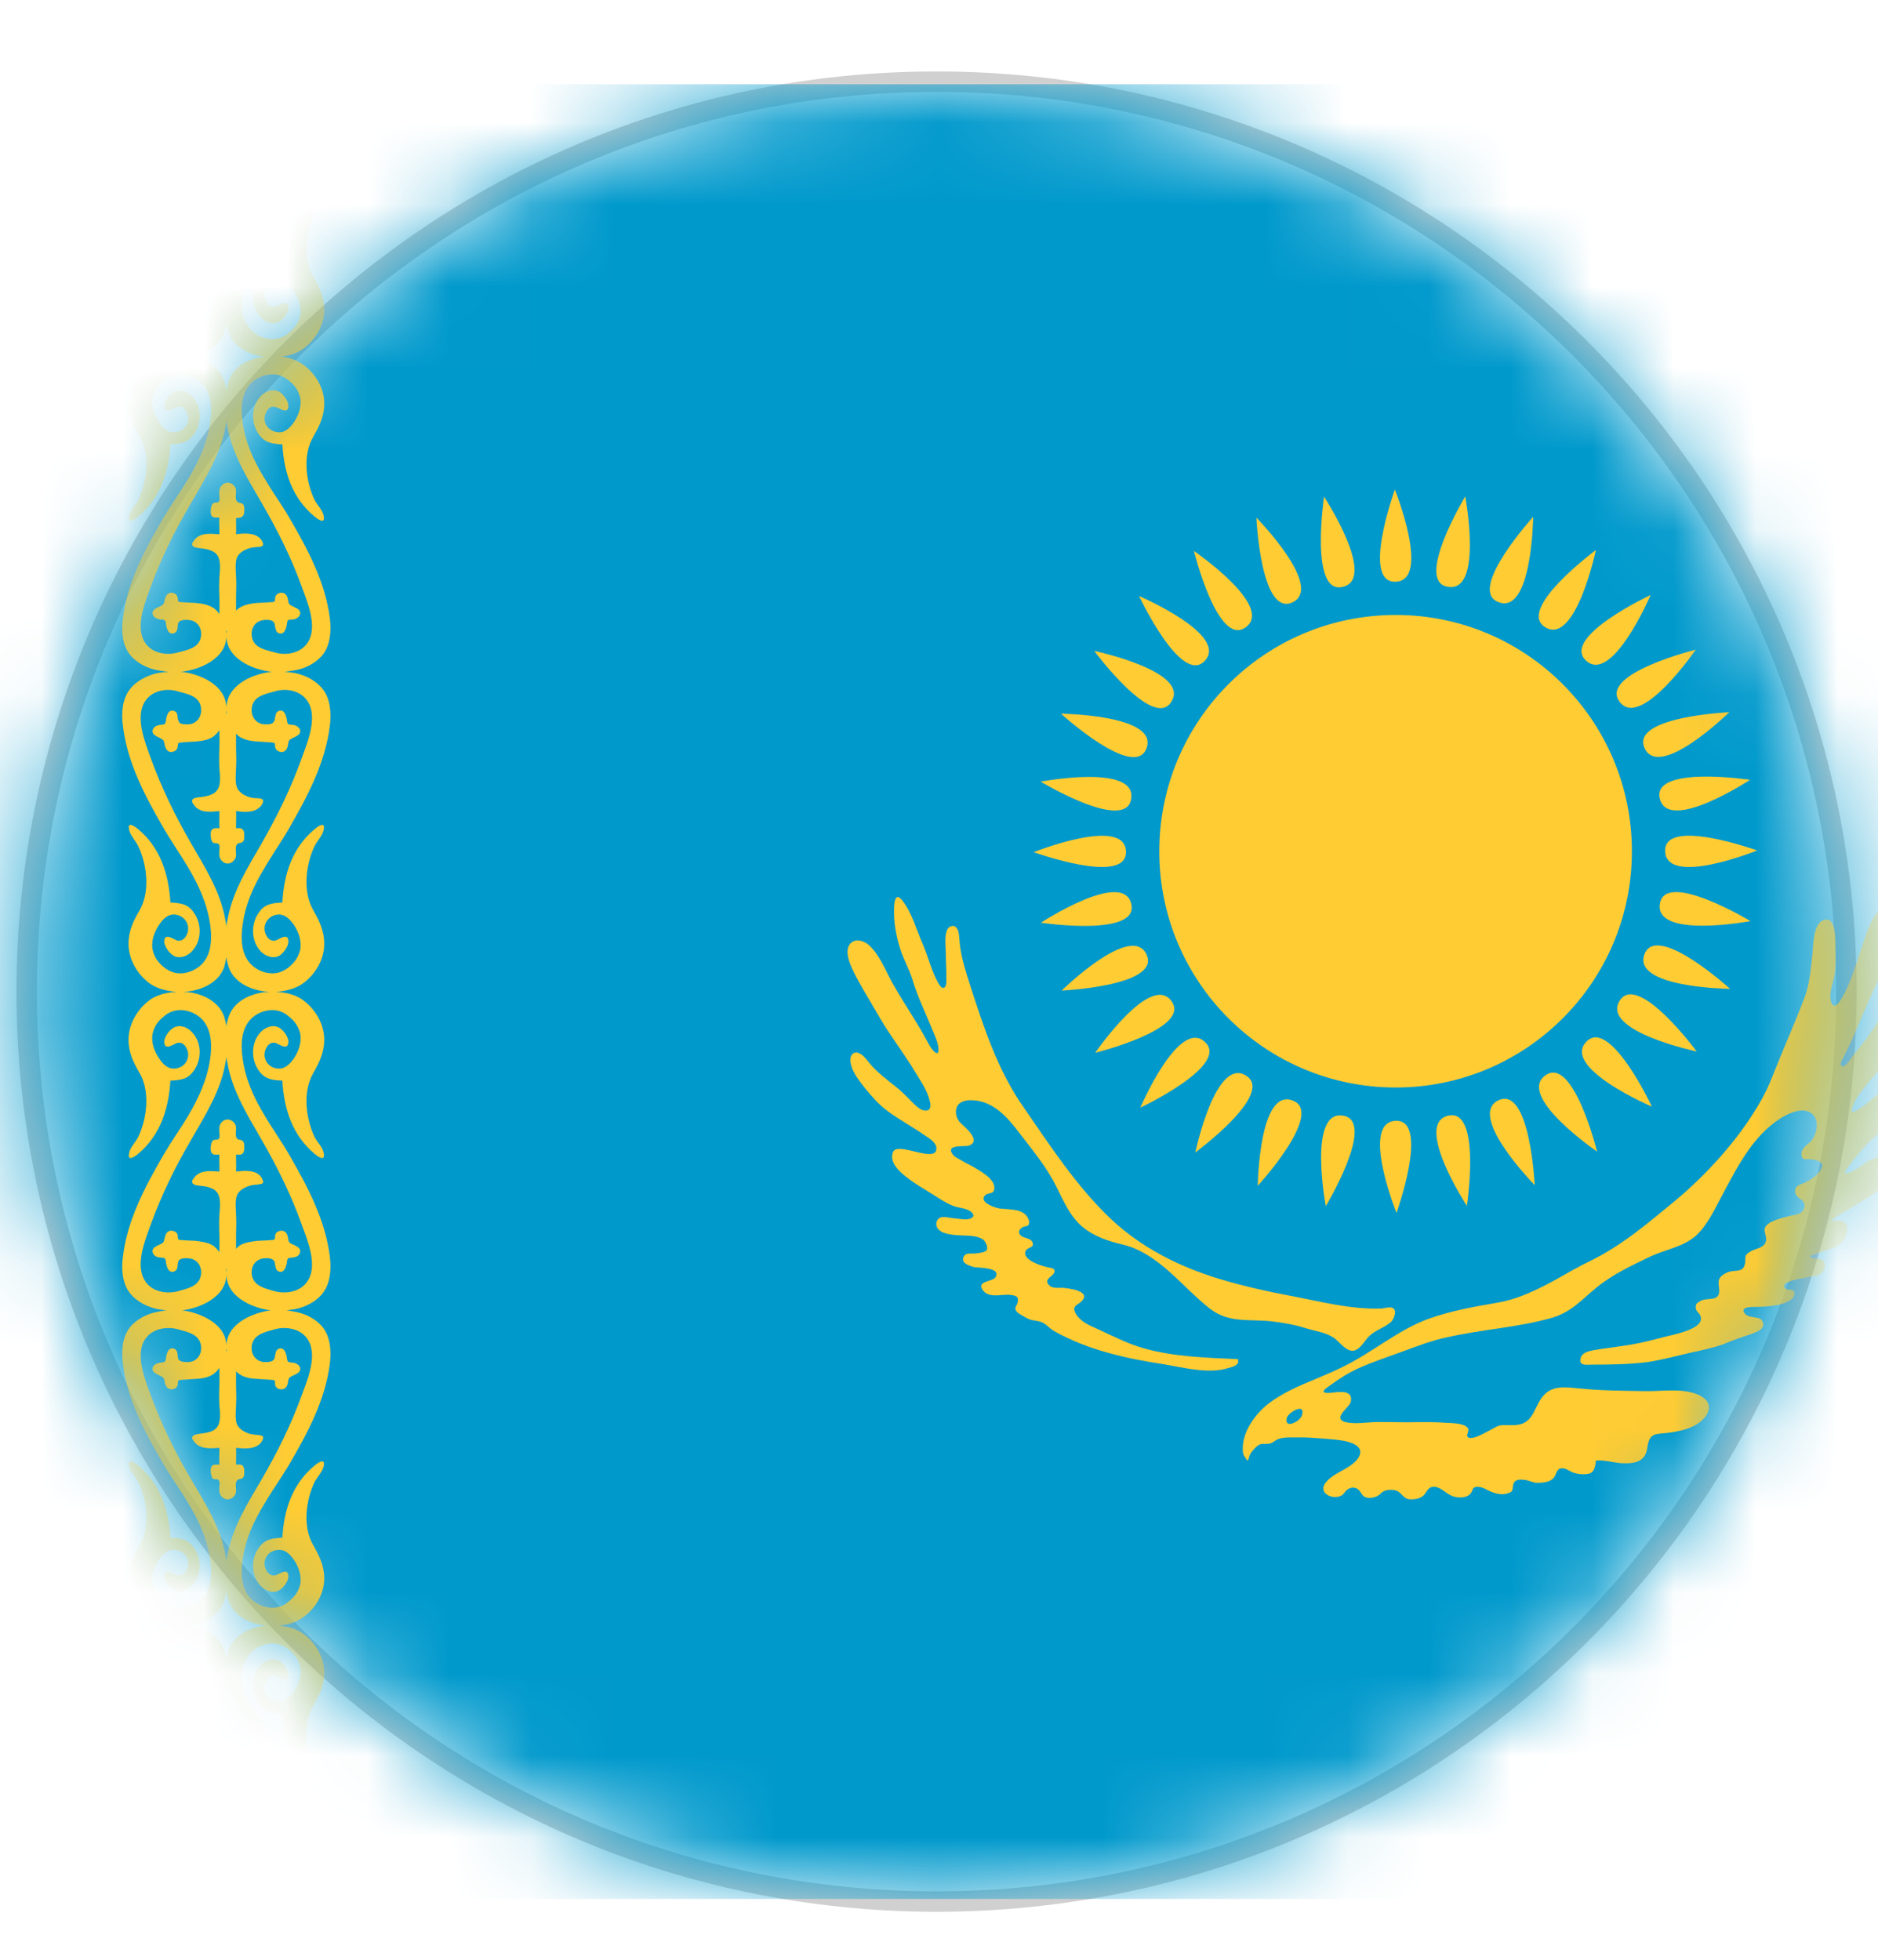 <svg xmlns="http://www.w3.org/2000/svg" xmlns:xlink="http://www.w3.org/1999/xlink" width="23" height="24" viewBox="0 0 23 24">
  <defs>
    <path id="kazakhstan-a" d="M11.469,-0 C5.316,-0 0.327,4.99 0.327,11.143 C0.327,17.297 5.316,22.287 11.469,22.287 C17.623,22.287 22.613,17.297 22.613,11.143 C22.613,4.99 17.623,-0 11.469,-0 Z"/>
  </defs>
  <g fill="none" fill-rule="evenodd" transform="translate(0 1)">
    <mask id="kazakhstan-b" fill="#fff">
      <use xlink:href="#kazakhstan-a"/>
    </mask>
    <use stroke="#474747" stroke-opacity=".252" stroke-width=".25" xlink:href="#kazakhstan-a"/>
    <polygon fill="#09C" points="-5.143 22.255 39.302 22.255 39.302 .032 -5.143 .032" mask="url(#kazakhstan-b)"/>
    <path fill="#FC3" d="M2.784 10.277C2.777 10.299 2.776 10.321 2.772 10.343 2.769 10.321 2.767 10.299 2.762 10.277 2.704 9.923 2.51 9.622 2.337 9.322 2.145 8.991 1.979 8.648 1.848 8.29 1.778 8.093 1.646 7.779 1.781 7.582 1.867 7.455 2.042 7.424 2.179 7.467 2.291 7.498 2.431 7.52 2.459 7.652 2.481 7.757 2.423 7.859 2.315 7.87 2.279 7.871 2.227 7.875 2.196 7.849 2.196 7.849 2.179 7.817 2.177 7.799 2.174 7.763 2.174 7.721 2.133 7.707 2.059 7.678 2.035 7.779 2.032 7.83 2.023 7.885 1.994 7.87 1.951 7.878 1.951 7.878 1.915 7.887 1.9 7.897 1.879 7.916 1.86 7.943 1.871 7.973 1.881 8 1.91 8.014 1.936 8.027 1.963 8.041 2.008 8.055 2.011 8.094 2.021 8.141 2.032 8.199 2.085 8.209 2.116 8.211 2.155 8.199 2.169 8.168 2.188 8.139 2.164 8.096 2.205 8.094 2.265 8.087 2.325 8.086 2.385 8.082 2.46 8.075 2.543 8.067 2.611 8.022 2.64 8 2.664 7.974 2.687 7.943 2.688 8.029 2.69 8.115 2.685 8.201 2.683 8.271 2.683 8.341 2.687 8.411 2.693 8.477 2.7 8.547 2.687 8.61 2.664 8.727 2.561 8.746 2.464 8.761 2.435 8.765 2.371 8.765 2.356 8.795 2.34 8.825 2.38 8.859 2.392 8.879 2.472 8.96 2.587 8.941 2.687 8.933L2.687 8.962C2.687 9.023 2.683 9.085 2.687 9.143 2.664 9.143 2.618 9.137 2.599 9.157 2.575 9.179 2.58 9.221 2.582 9.25 2.585 9.272 2.591 9.303 2.608 9.318 2.628 9.335 2.669 9.317 2.683 9.344 2.697 9.37 2.685 9.409 2.685 9.437 2.683 9.469 2.687 9.502 2.705 9.529 2.747 9.586 2.815 9.591 2.861 9.541 2.916 9.49 2.875 9.425 2.892 9.359 2.899 9.337 2.916 9.325 2.939 9.323 2.987 9.317 2.992 9.284 2.992 9.241 2.992 9.209 2.992 9.169 2.963 9.15 2.945 9.137 2.911 9.143 2.891 9.143L2.891 9.118C2.891 9.058 2.894 8.993 2.891 8.933 2.981 8.945 3.105 8.957 3.177 8.888 3.194 8.876 3.208 8.857 3.216 8.835 3.232 8.804 3.221 8.785 3.187 8.778 3.146 8.773 3.105 8.777 3.064 8.765 2.98 8.741 2.899 8.689 2.891 8.597 2.88 8.526 2.891 8.454 2.892 8.384 2.896 8.312 2.892 8.24 2.891 8.166 2.891 8.103 2.891 8.045 2.891 7.985 2.903 7.998 2.92 8.012 2.933 8.022 3.002 8.067 3.083 8.075 3.16 8.082 3.221 8.086 3.281 8.087 3.34 8.094 3.384 8.096 3.359 8.139 3.376 8.168 3.391 8.199 3.427 8.211 3.46 8.209 3.515 8.199 3.525 8.141 3.532 8.094 3.535 8.055 3.581 8.041 3.609 8.027 3.633 8.014 3.664 8 3.674 7.973 3.683 7.943 3.669 7.916 3.643 7.897 3.631 7.887 3.611 7.882 3.597 7.878 3.549 7.87 3.521 7.885 3.515 7.83 3.509 7.779 3.487 7.678 3.413 7.707 3.376 7.721 3.374 7.763 3.367 7.799 3.365 7.817 3.36 7.835 3.345 7.849 3.319 7.875 3.263 7.871 3.232 7.87 3.122 7.859 3.064 7.757 3.086 7.652 3.115 7.52 3.256 7.498 3.365 7.467 3.501 7.424 3.677 7.455 3.763 7.582 3.899 7.779 3.765 8.093 3.693 8.29 3.566 8.648 3.396 8.991 3.208 9.322 3.035 9.622 2.843 9.923 2.784 10.277M3.22 11.139C3.245 11.141 3.273 11.144 3.304 11.147 3.273 11.147 3.245 11.149 3.22 11.153 3.031 11.182 2.858 11.279 2.8 11.453 2.788 11.49 2.777 11.526 2.772 11.569 2.767 11.526 2.755 11.49 2.747 11.453 2.685 11.279 2.515 11.182 2.327 11.153 2.301 11.149 2.272 11.147 2.243 11.147 2.272 11.144 2.301 11.141 2.327 11.139 2.515 11.108 2.685 11.014 2.747 10.841 2.755 10.801 2.767 10.762 2.772 10.721 2.777 10.762 2.788 10.801 2.8 10.841 2.858 11.014 3.031 11.108 3.22 11.139M3.208 12.965C3.396 13.292 3.566 13.633 3.693 13.991 3.765 14.187 3.899 14.499 3.763 14.694 3.677 14.821 3.501 14.85 3.365 14.813 3.256 14.78 3.115 14.756 3.086 14.624 3.064 14.521 3.122 14.42 3.232 14.41 3.263 14.406 3.319 14.406 3.345 14.429 3.36 14.442 3.365 14.459 3.365 14.459 3.374 14.516 3.376 14.555 3.413 14.571 3.487 14.598 3.509 14.499 3.515 14.447 3.521 14.391 3.549 14.408 3.597 14.399 3.611 14.396 3.631 14.391 3.643 14.382 3.669 14.365 3.683 14.334 3.674 14.305 3.664 14.276 3.633 14.264 3.609 14.25 3.581 14.237 3.535 14.226 3.532 14.183 3.525 14.139 3.515 14.081 3.46 14.072 3.427 14.069 3.391 14.081 3.376 14.108 3.359 14.141 3.384 14.183 3.34 14.185 3.281 14.19 3.221 14.194 3.16 14.195 3.083 14.204 3.002 14.213 2.933 14.254 2.92 14.266 2.903 14.278 2.891 14.295 2.891 14.233 2.891 14.173 2.891 14.113 2.892 14.039 2.896 13.969 2.892 13.897 2.891 13.827 2.88 13.755 2.891 13.685 2.899 13.594 2.98 13.542 3.064 13.52 3.105 13.506 3.146 13.511 3.187 13.501 3.221 13.498 3.232 13.479 3.216 13.448 3.208 13.424 3.194 13.407 3.177 13.39 3.105 13.325 2.981 13.337 2.891 13.347 2.894 13.285 2.891 13.223 2.891 13.165L2.891 13.139C2.911 13.139 2.945 13.146 2.963 13.134 2.992 13.114 2.992 13.074 2.992 13.042 2.992 13.001 2.987 12.966 2.939 12.959 2.916 12.958 2.899 12.946 2.892 12.923 2.875 12.862 2.916 12.797 2.861 12.742 2.815 12.697 2.747 12.697 2.705 12.754 2.687 12.781 2.683 12.814 2.685 12.846 2.685 12.877 2.697 12.915 2.683 12.941 2.669 12.966 2.628 12.949 2.608 12.966 2.591 12.98 2.585 13.013 2.582 13.037 2.58 13.066 2.575 13.103 2.599 13.127 2.618 13.148 2.664 13.139 2.687 13.139 2.683 13.199 2.687 13.261 2.687 13.319L2.687 13.347C2.587 13.343 2.472 13.323 2.392 13.405 2.38 13.422 2.34 13.458 2.356 13.486 2.371 13.517 2.435 13.52 2.464 13.523 2.561 13.534 2.664 13.556 2.687 13.669 2.7 13.734 2.693 13.805 2.687 13.871 2.683 13.94 2.683 14.009 2.685 14.081 2.69 14.165 2.688 14.247 2.687 14.334 2.664 14.303 2.64 14.276 2.611 14.254 2.543 14.213 2.46 14.204 2.385 14.195 2.325 14.194 2.265 14.19 2.205 14.185 2.164 14.183 2.188 14.141 2.169 14.108 2.155 14.081 2.116 14.069 2.085 14.072 2.032 14.081 2.021 14.139 2.011 14.183 2.008 14.226 1.963 14.237 1.936 14.25 1.91 14.264 1.881 14.276 1.871 14.305 1.86 14.334 1.879 14.365 1.9 14.382 1.915 14.391 1.932 14.396 1.951 14.399 1.994 14.408 2.023 14.391 2.032 14.447 2.035 14.499 2.059 14.598 2.133 14.571 2.174 14.555 2.174 14.516 2.177 14.478 2.177 14.478 2.183 14.442 2.196 14.429 2.227 14.406 2.279 14.406 2.315 14.41 2.423 14.42 2.481 14.521 2.459 14.624 2.431 14.756 2.291 14.78 2.179 14.813 2.042 14.85 1.867 14.821 1.781 14.694 1.646 14.499 1.778 14.187 1.848 13.991 1.979 13.633 2.145 13.292 2.337 12.965 2.51 12.663 2.704 12.361 2.762 12.011 2.767 11.989 2.769 11.965 2.772 11.945 2.776 11.965 2.777 11.989 2.784 12.011 2.843 12.361 3.035 12.663 3.208 12.965M2.769 14.543L2.776 14.543C2.769 14.59 2.772 14.639 2.781 14.679 2.827 14.897 3.098 15.02 3.314 15.047 3.098 15.075 2.827 15.197 2.781 15.413 2.772 15.452 2.769 15.502 2.776 15.546L2.769 15.546C2.776 15.502 2.774 15.452 2.765 15.413 2.719 15.197 2.447 15.075 2.231 15.047 2.447 15.02 2.719 14.897 2.765 14.679 2.774 14.639 2.776 14.59 2.769 14.543M3.763 15.395C3.899 15.589 3.765 15.898 3.693 16.093 3.566 16.446 3.396 16.786 3.208 17.111 3.035 17.406 2.843 17.706 2.784 18.054 2.777 18.075 2.776 18.097 2.772 18.119 2.769 18.097 2.767 18.075 2.762 18.054 2.704 17.706 2.51 17.406 2.337 17.111 2.145 16.786 1.979 16.446 1.848 16.093 1.778 15.898 1.646 15.589 1.781 15.395 1.867 15.27 2.042 15.241 2.179 15.279 2.291 15.311 2.431 15.334 2.459 15.466 2.481 15.57 2.423 15.67 2.315 15.68 2.279 15.682 2.227 15.682 2.196 15.659 2.183 15.649 2.179 15.629 2.177 15.61 2.174 15.577 2.174 15.534 2.133 15.517 2.059 15.49 2.035 15.589 2.032 15.641 2.023 15.694 1.994 15.68 1.951 15.69 1.951 15.69 1.915 15.699 1.9 15.709 1.879 15.723 1.86 15.752 1.871 15.783 1.881 15.81 1.91 15.824 1.936 15.836 1.963 15.851 2.008 15.863 2.011 15.899 2.021 15.949 2.032 16.004 2.085 16.013 2.116 16.019 2.155 16.006 2.169 15.977 2.188 15.947 2.164 15.901 2.205 15.899 2.265 15.896 2.325 15.891 2.385 15.887 2.46 15.884 2.543 15.875 2.611 15.829 2.64 15.81 2.664 15.783 2.687 15.752 2.688 15.836 2.69 15.922 2.685 16.006 2.683 16.073 2.683 16.145 2.687 16.213 2.693 16.278 2.7 16.347 2.687 16.41 2.664 16.527 2.561 16.544 2.464 16.556 2.435 16.561 2.371 16.563 2.356 16.595 2.34 16.621 2.38 16.655 2.392 16.673 2.472 16.753 2.587 16.736 2.687 16.731L2.687 16.757C2.687 16.817 2.683 16.88 2.687 16.937 2.664 16.937 2.618 16.93 2.599 16.949 2.575 16.971 2.58 17.014 2.582 17.039 2.585 17.063 2.591 17.093 2.608 17.108 2.628 17.125 2.669 17.103 2.683 17.134 2.697 17.159 2.685 17.197 2.685 17.225 2.683 17.257 2.687 17.29 2.705 17.317 2.747 17.375 2.815 17.375 2.861 17.329 2.916 17.278 2.875 17.213 2.892 17.151 2.899 17.127 2.916 17.115 2.939 17.113 2.987 17.106 2.992 17.075 2.992 17.031 2.992 17.002 2.992 16.959 2.963 16.943 2.945 16.93 2.911 16.937 2.891 16.937L2.891 16.909C2.891 16.849 2.894 16.789 2.891 16.731 2.981 16.741 3.105 16.751 3.177 16.686 3.194 16.673 3.208 16.654 3.216 16.631 3.232 16.601 3.221 16.582 3.187 16.578 3.146 16.57 3.105 16.571 3.064 16.561 2.98 16.535 2.899 16.487 2.891 16.397 2.88 16.326 2.891 16.256 2.892 16.186 2.896 16.114 2.892 16.042 2.891 15.971 2.891 15.913 2.891 15.853 2.891 15.793 2.903 15.809 2.92 15.819 2.933 15.829 3.002 15.875 3.083 15.884 3.16 15.887 3.221 15.891 3.281 15.896 3.34 15.899 3.384 15.901 3.359 15.947 3.376 15.977 3.391 16.006 3.427 16.019 3.46 16.013 3.515 16.004 3.525 15.949 3.532 15.899 3.535 15.863 3.581 15.851 3.609 15.836 3.633 15.824 3.664 15.81 3.674 15.783 3.683 15.752 3.669 15.723 3.643 15.709 3.631 15.699 3.611 15.69 3.597 15.69 3.549 15.68 3.521 15.694 3.515 15.641 3.509 15.589 3.487 15.49 3.413 15.517 3.376 15.534 3.374 15.577 3.367 15.61 3.365 15.629 3.36 15.649 3.345 15.659 3.319 15.682 3.263 15.682 3.232 15.68 3.122 15.67 3.064 15.57 3.086 15.466 3.115 15.334 3.256 15.311 3.365 15.279 3.501 15.241 3.677 15.27 3.763 15.395M3.22 18.901C3.233 18.905 3.249 18.906 3.263 18.908 3.249 18.91 3.233 18.911 3.22 18.911 3.031 18.944 2.858 19.035 2.8 19.21 2.788 19.246 2.777 19.283 2.772 19.323 2.767 19.283 2.755 19.246 2.747 19.21 2.685 19.035 2.515 18.944 2.327 18.911 2.327 18.911 2.297 18.91 2.279 18.908 2.297 18.906 2.311 18.905 2.311 18.905 2.515 18.874 2.685 18.778 2.747 18.606 2.755 18.57 2.767 18.531 2.772 18.49 2.777 18.531 2.788 18.57 2.8 18.606 2.858 18.778 3.031 18.874 3.22 18.901M3.005 20.091C3.053 20.177 3.091 20.271 3.089 20.369 3.089 20.398 3.088 20.432 3.083 20.463 3.076 20.525 3.035 20.566 2.973 20.569 2.904 20.573 2.843 20.528 2.819 20.468 2.805 20.442 2.784 20.461 2.774 20.477 2.75 20.513 2.723 20.543 2.687 20.561 2.621 20.598 2.551 20.564 2.513 20.511 2.467 20.449 2.464 20.37 2.477 20.298 2.491 20.194 2.541 20.101 2.603 20.015 2.652 19.94 2.704 19.859 2.74 19.77 2.747 19.757 2.75 19.741 2.75 19.741 2.759 19.724 2.765 19.724 2.765 19.724L2.772 19.705 2.776 19.724 2.815 19.724C2.82 19.746 2.824 19.775 2.834 19.798 2.88 19.902 2.952 19.991 3.005 20.091M2.776 7.736L2.769 7.736C2.776 7.688 2.774 7.638 2.765 7.601 2.719 7.371 2.435 7.249 2.215 7.227 2.435 7.205 2.719 7.083 2.765 6.86 2.774 6.822 2.776 6.773 2.769 6.725L2.776 6.725C2.769 6.773 2.772 6.822 2.781 6.86 2.827 7.083 3.108 7.205 3.329 7.227 3.108 7.249 2.827 7.371 2.781 7.601 2.772 7.638 2.769 7.688 2.776 7.736M1.781 6.877C1.646 6.682 1.778 6.375 1.848 6.179 1.979 5.825 2.145 5.489 2.337 5.165 2.51 4.865 2.704 4.565 2.762 4.22 2.767 4.196 2.769 4.174 2.772 4.151 2.776 4.174 2.777 4.196 2.784 4.22 2.843 4.565 3.035 4.865 3.208 5.165 3.396 5.489 3.566 5.825 3.693 6.179 3.765 6.375 3.899 6.682 3.763 6.877 3.677 7.001 3.501 7.031 3.365 6.99 3.256 6.959 3.115 6.939 3.086 6.807 3.064 6.702 3.122 6.603 3.232 6.593 3.263 6.589 3.319 6.589 3.345 6.611 3.36 6.623 3.365 6.644 3.367 6.661 3.374 6.695 3.376 6.738 3.413 6.754 3.487 6.783 3.509 6.682 3.515 6.63 3.521 6.577 3.549 6.591 3.597 6.586 3.611 6.581 3.631 6.575 3.643 6.565 3.669 6.548 3.683 6.519 3.674 6.49 3.664 6.462 3.633 6.449 3.609 6.437 3.581 6.421 3.535 6.411 3.532 6.371 3.525 6.325 3.515 6.269 3.46 6.26 3.427 6.255 3.391 6.269 3.376 6.299 3.359 6.327 3.384 6.371 3.34 6.373 3.281 6.377 3.221 6.382 3.16 6.383 3.083 6.389 3.002 6.401 2.933 6.443 2.92 6.454 2.903 6.462 2.891 6.479 2.891 6.419 2.891 6.359 2.891 6.301 2.892 6.229 2.896 6.159 2.892 6.087 2.891 6.017 2.88 5.946 2.891 5.874 2.899 5.783 2.98 5.735 3.064 5.711 3.105 5.699 3.146 5.701 3.187 5.696 3.221 5.689 3.232 5.67 3.216 5.639 3.208 5.617 3.194 5.6 3.177 5.586 3.105 5.521 2.981 5.531 2.891 5.543 2.894 5.483 2.891 5.422 2.891 5.362L2.891 5.346C2.911 5.338 2.945 5.345 2.963 5.329 2.992 5.31 2.992 5.269 2.992 5.24 2.992 5.197 2.987 5.165 2.939 5.159 2.916 5.156 2.899 5.144 2.892 5.122 2.875 5.06 2.916 4.995 2.861 4.943 2.815 4.897 2.747 4.899 2.705 4.957 2.687 4.983 2.683 5.014 2.685 5.05 2.685 5.075 2.697 5.113 2.683 5.139 2.669 5.166 2.628 5.146 2.608 5.165 2.591 5.18 2.585 5.211 2.582 5.235 2.58 5.262 2.575 5.303 2.599 5.324 2.618 5.345 2.664 5.338 2.687 5.338 2.683 5.396 2.687 5.456 2.687 5.514L2.687 5.543C2.587 5.537 2.472 5.519 2.392 5.598 2.38 5.617 2.34 5.653 2.356 5.679 2.371 5.71 2.435 5.71 2.464 5.715 2.561 5.729 2.664 5.747 2.687 5.862 2.7 5.926 2.693 5.994 2.687 6.061 2.683 6.13 2.683 6.198 2.685 6.269 2.69 6.349 2.688 6.435 2.687 6.519 2.664 6.488 2.64 6.462 2.611 6.443 2.543 6.401 2.46 6.389 2.385 6.383 2.325 6.382 2.265 6.377 2.205 6.373 2.164 6.371 2.188 6.327 2.169 6.299 2.155 6.269 2.116 6.255 2.085 6.26 2.032 6.269 2.021 6.325 2.011 6.371 2.008 6.411 1.963 6.421 1.936 6.437 1.91 6.449 1.881 6.462 1.871 6.49 1.86 6.519 1.879 6.548 1.9 6.565L1.951 6.586C1.994 6.591 2.023 6.577 2.032 6.63 2.035 6.682 2.059 6.783 2.133 6.754 2.174 6.738 2.174 6.695 2.177 6.661 2.179 6.644 2.183 6.623 2.196 6.611 2.227 6.589 2.279 6.589 2.315 6.593 2.423 6.603 2.481 6.702 2.459 6.807 2.431 6.939 2.291 6.959 2.179 6.99 2.042 7.031 1.867 7.001 1.781 6.877M2.327 3.37L2.311 3.366 2.32 3.366C2.515 3.335 2.685 3.243 2.747 3.071 2.755 3.034 2.767 2.996 2.772 2.955 2.777 2.996 2.788 3.034 2.8 3.071 2.858 3.243 3.031 3.335 3.22 3.366L3.232 3.366 3.22 3.37C3.031 3.397 2.858 3.493 2.8 3.666 2.788 3.702 2.777 3.742 2.772 3.779 2.767 3.742 2.755 3.702 2.747 3.666 2.685 3.493 2.515 3.397 2.327 3.37M2.477 1.981C2.464 1.909 2.467 1.832 2.513 1.77 2.551 1.714 2.621 1.681 2.687 1.717 2.723 1.738 2.75 1.769 2.774 1.801 2.784 1.818 2.805 1.837 2.819 1.811 2.843 1.751 2.904 1.705 2.973 1.71 3.035 1.714 3.076 1.755 3.083 1.815 3.088 1.846 3.089 1.878 3.089 1.913 3.091 2.009 3.053 2.103 3.005 2.19 2.952 2.288 2.88 2.375 2.834 2.482 2.824 2.504 2.82 2.531 2.815 2.555L2.788 2.555C2.776 2.564 2.774 2.574 2.772 2.583 2.772 2.574 2.769 2.564 2.767 2.555L2.755 2.555C2.755 2.555 2.747 2.523 2.74 2.509 2.704 2.42 2.652 2.339 2.603 2.262 2.541 2.177 2.491 2.084 2.477 1.981M3.24 9.629C3.333 9.467 3.443 9.313 3.537 9.15 3.765 8.754 3.986 8.343 4.041 7.878 4.058 7.729 4.046 7.558 3.952 7.438 3.869 7.333 3.736 7.266 3.604 7.241 3.563 7.235 3.523 7.23 3.482 7.227 3.523 7.223 3.563 7.217 3.604 7.21 3.736 7.189 3.869 7.122 3.952 7.019 4.046 6.898 4.058 6.731 4.041 6.582 3.986 6.126 3.765 5.72 3.537 5.329 3.443 5.17 3.333 5.019 3.24 4.859 3.105 4.638 3.005 4.421 2.971 4.167 2.94 3.954 2.963 3.714 3.187 3.617 3.263 3.584 3.352 3.572 3.432 3.599 3.468 3.611 3.504 3.634 3.535 3.658 3.605 3.714 3.648 3.771 3.674 3.86 3.7 3.966 3.659 4.081 3.599 4.172 3.547 4.244 3.487 4.306 3.393 4.292 3.273 4.275 3.204 4.158 3.259 4.049 3.281 3.999 3.323 3.966 3.376 3.985 3.425 3.997 3.532 4.083 3.532 3.966 3.53 3.908 3.473 3.833 3.427 3.802 3.352 3.757 3.261 3.785 3.199 3.843 3.076 3.966 3.067 4.175 3.168 4.316 3.244 4.426 3.333 4.433 3.458 4.443 3.477 4.784 3.581 5.105 3.856 5.329 3.933 5.391 3.989 5.406 3.96 5.3 3.941 5.238 3.887 5.185 3.854 5.125 3.746 4.902 3.705 4.58 3.832 4.357 3.907 4.223 3.969 4.109 3.971 3.947 3.974 3.752 3.856 3.558 3.693 3.452 3.626 3.407 3.537 3.38 3.444 3.366 3.537 3.356 3.626 3.329 3.693 3.284 3.856 3.179 3.974 2.984 3.971 2.789 3.969 2.629 3.907 2.513 3.832 2.379 3.705 2.156 3.746 1.834 3.854 1.613 3.887 1.551 3.941 1.498 3.96 1.436 3.989 1.331 3.933 1.345 3.856 1.407 3.581 1.633 3.477 1.954 3.458 2.295 3.333 2.305 3.244 2.312 3.168 2.42 3.067 2.561 3.076 2.77 3.199 2.893 3.261 2.951 3.352 2.982 3.427 2.934 3.473 2.903 3.53 2.828 3.532 2.77 3.532 2.653 3.425 2.737 3.376 2.753 3.323 2.768 3.281 2.737 3.259 2.687 3.204 2.578 3.273 2.459 3.393 2.444 3.487 2.43 3.547 2.494 3.599 2.564 3.659 2.655 3.7 2.768 3.674 2.878 3.648 2.965 3.605 3.022 3.535 3.078 3.504 3.104 3.468 3.125 3.432 3.137 3.352 3.164 3.263 3.154 3.187 3.119 3.083 3.073 2.997 2.965 2.973 2.855 2.945 2.735 2.957 2.602 3.014 2.489 3.045 2.418 3.101 2.357 3.146 2.295 3.269 2.13 3.427 1.856 3.338 1.642 3.309 1.577 3.251 1.529 3.185 1.499 3.115 1.474 3.035 1.467 2.963 1.486 2.927 1.496 2.894 1.51 2.867 1.53 2.855 1.541 2.843 1.551 2.829 1.566 2.824 1.571 2.808 1.602 2.808 1.602 2.781 1.607 2.747 1.563 2.733 1.551 2.709 1.53 2.683 1.515 2.652 1.499 2.567 1.463 2.455 1.457 2.363 1.486 2.32 1.499 2.273 1.535 2.255 1.58 2.131 1.854 2.294 2.113 2.445 2.336 2.488 2.401 2.527 2.47 2.56 2.542 2.599 2.622 2.592 2.737 2.577 2.821 2.561 2.902 2.534 2.982 2.477 3.037 2.445 3.071 2.399 3.099 2.356 3.119 2.279 3.154 2.193 3.164 2.112 3.137 2.073 3.125 2.04 3.104 2.009 3.078 1.939 3.022 1.896 2.965 1.872 2.878 1.845 2.768 1.888 2.655 1.949 2.564 1.997 2.494 2.057 2.43 2.152 2.444 2.272 2.459 2.34 2.578 2.285 2.687 2.261 2.737 2.222 2.768 2.167 2.753 2.121 2.737 2.011 2.653 2.011 2.77 2.015 2.828 2.071 2.903 2.119 2.934 2.193 2.982 2.285 2.951 2.344 2.893 2.469 2.77 2.477 2.561 2.376 2.42 2.301 2.312 2.212 2.305 2.087 2.295 2.066 1.954 1.963 1.633 1.689 1.407 1.61 1.345 1.555 1.331 1.586 1.436 1.605 1.498 1.66 1.551 1.691 1.613 1.8 1.834 1.84 2.156 1.715 2.379 1.637 2.513 1.576 2.629 1.574 2.789 1.571 2.984 1.689 3.179 1.85 3.284 1.92 3.329 2.006 3.356 2.102 3.366 2.006 3.38 1.92 3.407 1.85 3.452 1.689 3.558 1.571 3.752 1.574 3.947 1.576 4.109 1.637 4.223 1.715 4.357 1.84 4.58 1.8 4.902 1.691 5.125 1.66 5.185 1.605 5.238 1.586 5.3 1.555 5.406 1.61 5.391 1.689 5.329 1.963 5.105 2.066 4.784 2.087 4.443 2.212 4.433 2.301 4.426 2.376 4.316 2.477 4.175 2.469 3.966 2.344 3.843 2.285 3.785 2.193 3.757 2.119 3.802 2.071 3.833 2.015 3.908 2.011 3.966 2.011 4.083 2.121 3.997 2.167 3.985 2.222 3.966 2.261 3.999 2.285 4.049 2.34 4.158 2.272 4.275 2.152 4.292 2.057 4.306 1.997 4.244 1.949 4.172 1.888 4.081 1.845 3.966 1.872 3.86 1.896 3.771 1.939 3.714 2.009 3.658 2.04 3.634 2.073 3.611 2.112 3.599 2.193 3.572 2.279 3.584 2.356 3.617 2.582 3.714 2.604 3.954 2.575 4.167 2.539 4.421 2.438 4.638 2.308 4.859 2.212 5.019 2.104 5.17 2.008 5.329 1.78 5.72 1.557 6.126 1.504 6.582 1.485 6.731 1.497 6.898 1.593 7.019 1.675 7.122 1.814 7.189 1.939 7.21 1.982 7.217 2.023 7.223 2.063 7.227 2.023 7.23 1.982 7.235 1.939 7.241 1.814 7.266 1.675 7.333 1.593 7.438 1.497 7.558 1.485 7.729 1.504 7.878 1.557 8.343 1.78 8.754 2.008 9.15 2.104 9.313 2.212 9.467 2.308 9.629 2.438 9.85 2.539 10.073 2.575 10.33 2.604 10.546 2.582 10.787 2.356 10.887 2.279 10.921 2.193 10.933 2.112 10.904 2.073 10.89 2.04 10.871 2.009 10.847 1.939 10.787 1.896 10.734 1.872 10.642 1.845 10.53 1.888 10.417 1.949 10.325 1.997 10.254 2.057 10.189 2.152 10.201 2.272 10.22 2.34 10.34 2.285 10.451 2.261 10.499 2.222 10.53 2.167 10.518 2.121 10.499 2.011 10.415 2.011 10.534 2.015 10.592 2.071 10.669 2.119 10.7 2.193 10.746 2.285 10.715 2.344 10.657 2.469 10.535 2.477 10.321 2.376 10.179 2.301 10.066 2.212 10.061 2.087 10.052 2.066 9.704 1.963 9.378 1.689 9.152 1.61 9.089 1.555 9.073 1.586 9.179 1.605 9.241 1.66 9.296 1.691 9.358 1.8 9.584 1.84 9.911 1.715 10.138 1.637 10.271 1.576 10.39 1.574 10.553 1.571 10.75 1.689 10.947 1.85 11.055 1.936 11.11 2.049 11.139 2.167 11.147 2.049 11.151 1.936 11.18 1.85 11.235 1.689 11.345 1.571 11.54 1.574 11.739 1.576 11.898 1.637 12.017 1.715 12.15 1.84 12.377 1.8 12.701 1.691 12.927 1.66 12.987 1.605 13.04 1.586 13.102 1.555 13.21 1.61 13.196 1.689 13.133 1.963 12.905 2.066 12.581 2.087 12.234 2.212 12.227 2.301 12.219 2.376 12.109 2.477 11.965 2.469 11.754 2.344 11.633 2.285 11.573 2.193 11.542 2.119 11.59 2.071 11.619 2.015 11.696 2.011 11.754 2.011 11.874 2.121 11.789 2.167 11.773 2.222 11.758 2.261 11.79 2.285 11.838 2.34 11.948 2.272 12.07 2.152 12.085 2.057 12.097 1.997 12.034 1.949 11.962 1.888 11.873 1.845 11.756 1.872 11.646 1.896 11.559 1.939 11.501 2.009 11.446 2.04 11.418 2.073 11.398 2.112 11.386 2.193 11.357 2.279 11.369 2.356 11.401 2.582 11.501 2.604 11.742 2.575 11.958 2.539 12.215 2.438 12.435 2.308 12.659 2.212 12.819 2.104 12.97 2.008 13.133 1.78 13.527 1.557 13.938 1.504 14.399 1.485 14.545 1.497 14.717 1.593 14.838 1.675 14.943 1.814 15.01 1.939 15.034 1.972 15.039 2.006 15.042 2.039 15.047 2.006 15.051 1.972 15.056 1.939 15.063 1.814 15.083 1.675 15.152 1.593 15.253 1.497 15.373 1.485 15.541 1.504 15.69 1.557 16.145 1.78 16.553 2.008 16.943 2.104 17.101 2.212 17.252 2.308 17.413 2.438 17.633 2.539 17.85 2.575 18.107 2.604 18.318 2.582 18.558 2.356 18.656 2.279 18.69 2.193 18.701 2.112 18.673 2.073 18.663 2.04 18.641 2.009 18.613 1.939 18.558 1.896 18.503 1.872 18.414 1.845 18.305 1.888 18.19 1.949 18.101 1.997 18.03 2.057 17.967 2.152 17.982 2.272 17.996 2.34 18.116 2.285 18.226 2.261 18.272 2.222 18.305 2.167 18.291 2.121 18.277 2.011 18.19 2.011 18.308 2.015 18.365 2.071 18.442 2.119 18.469 2.193 18.521 2.285 18.488 2.344 18.428 2.469 18.31 2.477 18.095 2.376 17.957 2.301 17.849 2.212 17.838 2.087 17.831 2.066 17.49 1.963 17.17 1.689 16.945 1.61 16.882 1.555 16.87 1.586 16.971 1.605 17.031 1.66 17.087 1.691 17.147 1.8 17.37 1.84 17.694 1.715 17.915 1.637 18.049 1.576 18.166 1.574 18.323 1.571 18.522 1.689 18.714 1.85 18.819 1.925 18.87 2.023 18.898 2.126 18.908 2.023 18.918 1.925 18.947 1.85 18.994 1.689 19.1 1.571 19.294 1.574 19.491 1.576 19.652 1.637 19.767 1.715 19.901 1.84 20.122 1.8 20.447 1.691 20.667 1.66 20.729 1.605 20.782 1.586 20.843 1.555 20.948 1.61 20.934 1.689 20.873 1.963 20.646 2.066 20.324 2.087 19.985 2.212 19.974 2.301 19.967 2.376 19.859 2.477 19.721 2.469 19.508 2.344 19.385 2.285 19.328 2.193 19.297 2.119 19.345 2.071 19.376 2.015 19.453 2.011 19.51 2.011 19.625 2.121 19.539 2.167 19.527 2.222 19.51 2.261 19.541 2.285 19.592 2.34 19.7 2.272 19.817 2.152 19.834 2.057 19.847 1.997 19.786 1.949 19.715 1.888 19.625 1.845 19.51 1.872 19.402 1.896 19.313 1.939 19.258 2.009 19.199 2.04 19.175 2.073 19.155 2.112 19.143 2.193 19.115 2.279 19.126 2.356 19.16 2.399 19.179 2.445 19.21 2.477 19.241 2.534 19.297 2.561 19.379 2.577 19.457 2.592 19.539 2.599 19.659 2.56 19.738 2.527 19.808 2.488 19.878 2.445 19.943 2.294 20.168 2.131 20.425 2.255 20.699 2.273 20.741 2.32 20.778 2.363 20.794 2.455 20.823 2.567 20.816 2.652 20.778 2.683 20.765 2.709 20.749 2.733 20.729 2.747 20.718 2.781 20.672 2.798 20.675L2.829 20.715C2.843 20.727 2.855 20.739 2.867 20.749 2.894 20.768 2.927 20.783 2.963 20.792 3.035 20.813 3.115 20.807 3.185 20.778 3.251 20.751 3.309 20.703 3.338 20.636 3.427 20.422 3.269 20.149 3.146 19.985 3.101 19.923 3.045 19.861 3.014 19.789 2.957 19.678 2.945 19.544 2.973 19.422 2.997 19.313 3.083 19.206 3.187 19.16 3.263 19.126 3.352 19.115 3.432 19.143 3.468 19.155 3.504 19.175 3.535 19.199 3.605 19.258 3.648 19.313 3.674 19.402 3.7 19.51 3.659 19.625 3.599 19.715 3.547 19.786 3.487 19.847 3.393 19.834 3.273 19.817 3.204 19.7 3.259 19.592 3.281 19.541 3.323 19.51 3.376 19.527 3.425 19.539 3.532 19.625 3.532 19.51 3.53 19.453 3.473 19.376 3.427 19.345 3.352 19.297 3.261 19.328 3.199 19.385 3.076 19.508 3.067 19.721 3.168 19.859 3.244 19.967 3.333 19.974 3.458 19.985 3.477 20.324 3.581 20.646 3.856 20.873 3.933 20.934 3.989 20.948 3.96 20.843 3.941 20.782 3.887 20.729 3.854 20.667 3.746 20.447 3.705 20.122 3.832 19.901 3.907 19.767 3.969 19.652 3.971 19.491 3.974 19.294 3.856 19.1 3.693 18.994 3.619 18.947 3.521 18.918 3.417 18.908 3.521 18.898 3.619 18.87 3.693 18.819 3.856 18.714 3.974 18.522 3.971 18.323 3.969 18.166 3.907 18.049 3.832 17.915 3.705 17.694 3.746 17.37 3.854 17.147 3.887 17.087 3.941 17.031 3.96 16.971 3.989 16.87 3.933 16.882 3.856 16.945 3.581 17.17 3.477 17.49 3.458 17.831 3.333 17.838 3.244 17.849 3.168 17.957 3.067 18.095 3.076 18.31 3.199 18.428 3.261 18.488 3.352 18.521 3.427 18.469 3.473 18.442 3.53 18.365 3.532 18.308 3.532 18.19 3.425 18.277 3.376 18.291 3.323 18.305 3.281 18.272 3.259 18.226 3.204 18.116 3.273 17.996 3.393 17.982 3.487 17.967 3.547 18.03 3.599 18.101 3.659 18.19 3.7 18.305 3.674 18.414 3.648 18.503 3.605 18.558 3.535 18.613 3.504 18.641 3.468 18.663 3.432 18.673 3.352 18.701 3.263 18.69 3.187 18.656 2.963 18.558 2.94 18.318 2.971 18.107 3.005 17.85 3.105 17.633 3.24 17.413 3.333 17.252 3.443 17.101 3.537 16.943 3.765 16.553 3.986 16.145 4.041 15.69 4.058 15.541 4.046 15.373 3.952 15.253 3.869 15.152 3.736 15.083 3.604 15.063 3.571 15.056 3.539 15.051 3.508 15.047 3.539 15.042 3.571 15.039 3.604 15.034 3.736 15.01 3.869 14.943 3.952 14.838 4.046 14.717 4.058 14.545 4.041 14.399 3.986 13.938 3.765 13.527 3.537 13.133 3.443 12.97 3.333 12.819 3.24 12.659 3.105 12.435 3.005 12.215 2.971 11.958 2.94 11.742 2.963 11.501 3.187 11.401 3.263 11.369 3.352 11.357 3.432 11.386 3.468 11.398 3.504 11.418 3.535 11.446 3.605 11.501 3.648 11.559 3.674 11.646 3.7 11.756 3.659 11.873 3.599 11.962 3.547 12.034 3.487 12.097 3.393 12.085 3.273 12.07 3.204 11.948 3.259 11.838 3.281 11.79 3.323 11.758 3.376 11.773 3.425 11.789 3.532 11.874 3.532 11.754 3.53 11.696 3.473 11.619 3.427 11.59 3.352 11.542 3.261 11.573 3.199 11.633 3.076 11.754 3.067 11.965 3.168 12.109 3.244 12.219 3.333 12.227 3.458 12.234 3.477 12.581 3.581 12.905 3.856 13.133 3.933 13.196 3.989 13.21 3.96 13.102 3.941 13.04 3.887 12.987 3.854 12.927 3.746 12.701 3.705 12.377 3.832 12.15 3.907 12.017 3.969 11.898 3.971 11.739 3.974 11.54 3.856 11.345 3.693 11.235 3.609 11.18 3.497 11.151 3.376 11.147 3.497 11.139 3.609 11.11 3.693 11.055 3.856 10.947 3.974 10.75 3.971 10.553 3.969 10.39 3.907 10.271 3.832 10.138 3.705 9.911 3.746 9.584 3.854 9.358 3.887 9.296 3.941 9.241 3.96 9.179 3.989 9.073 3.933 9.089 3.856 9.152 3.581 9.378 3.477 9.704 3.458 10.052 3.333 10.061 3.244 10.066 3.168 10.179 3.067 10.321 3.076 10.535 3.199 10.657 3.261 10.715 3.352 10.746 3.427 10.7 3.473 10.669 3.53 10.592 3.532 10.534 3.532 10.415 3.425 10.499 3.376 10.518 3.323 10.53 3.281 10.499 3.259 10.451 3.204 10.34 3.273 10.22 3.393 10.201 3.487 10.189 3.547 10.254 3.599 10.325 3.659 10.417 3.7 10.53 3.674 10.642 3.648 10.734 3.605 10.787 3.535 10.847 3.504 10.871 3.468 10.89 3.432 10.904 3.352 10.933 3.263 10.921 3.187 10.887 2.963 10.787 2.94 10.546 2.971 10.33 3.005 10.073 3.105 9.85 3.24 9.629M17.083 6.124C17.536 6.124 17.083 4.996 17.083 4.996 17.083 4.996 16.673 6.124 17.083 6.124M16.435 6.189C16.882 6.104 16.216 5.082 16.216 5.082 16.216 5.082 16.039 6.27 16.435 6.189M15.819 6.381C16.237 6.206 15.387 5.339 15.387 5.339 15.387 5.339 15.44 6.535 15.819 6.381M15.248 6.688C15.627 6.436 14.622 5.747 14.622 5.747 14.622 5.747 14.91 6.914 15.248 6.688M14.749 7.099C15.07 6.779 13.95 6.299 13.95 6.299 13.95 6.299 14.461 7.387 14.749 7.099M14.342 7.6C14.594 7.223 13.401 6.971 13.401 6.971 13.401 6.971 14.116 7.938 14.342 7.6M14.038 8.172C14.213 7.754 12.994 7.74 12.994 7.74 12.994 7.74 13.883 8.549 14.038 8.172M13.852 8.792C13.941 8.346 12.745 8.572 12.745 8.572 12.745 8.572 13.773 9.191 13.852 8.792M13.79 9.436C13.79 8.984 12.66 9.436 12.66 9.436 12.66 9.436 13.79 9.844 13.79 9.436M13.857 10.079C13.768 9.633 12.748 10.3 12.748 10.3 12.748 10.3 13.934 10.477 13.857 10.079M14.046 10.699C13.871 10.279 13.002 11.131 13.002 11.131 13.002 11.131 14.202 11.076 14.046 10.699M14.353 11.268C14.101 10.891 13.413 11.893 13.413 11.893 13.413 11.893 14.579 11.605 14.353 11.268M14.764 11.767C14.444 11.446 13.965 12.565 13.965 12.565 13.965 12.565 15.052 12.055 14.764 11.767M15.267 12.177C14.889 11.923 14.639 13.114 14.639 13.114 14.639 13.114 15.606 12.401 15.267 12.177M15.839 12.48C15.419 12.305 15.404 13.522 15.404 13.522 15.404 13.522 16.216 12.636 15.839 12.48M16.457 12.664C16.011 12.575 16.237 13.771 16.237 13.771 16.237 13.771 16.855 12.744 16.457 12.664M17.103 12.726C16.649 12.726 17.103 13.854 17.103 13.854 17.103 13.854 17.508 12.726 17.103 12.726M17.744 12.661C17.3 12.75 17.965 13.768 17.965 13.768 17.965 13.768 18.144 12.582 17.744 12.661M18.362 12.47C17.945 12.646 18.796 13.514 18.796 13.514 18.796 13.514 18.739 12.315 18.362 12.47M18.933 12.165C18.556 12.417 19.56 13.103 19.56 13.103 19.56 13.103 19.271 11.937 18.933 12.165M19.432 11.753C19.111 12.074 20.231 12.552 20.231 12.552 20.231 12.552 19.72 11.463 19.432 11.753M19.84 11.249C19.59 11.626 20.78 11.877 20.78 11.877 20.78 11.877 20.068 10.911 19.84 11.249M20.143 10.678C19.97 11.098 21.189 11.11 21.189 11.11 21.189 11.11 20.301 10.302 20.143 10.678M20.331 10.057C20.242 10.505 21.438 10.28 21.438 10.28 21.438 10.28 20.41 9.661 20.331 10.057M20.393 9.415C20.393 9.871 21.521 9.415 21.521 9.415 21.521 9.415 20.393 9.009 20.393 9.415M20.326 8.771C20.417 9.219 21.433 8.55 21.433 8.55 21.433 8.55 20.247 8.372 20.326 8.771M20.138 8.154C20.311 8.572 21.179 7.722 21.179 7.722 21.179 7.722 19.981 7.775 20.138 8.154M19.828 7.583C20.08 7.96 20.768 6.956 20.768 6.956 20.768 6.956 19.602 7.245 19.828 7.583M19.417 7.083C19.737 7.404 20.216 6.286 20.216 6.286 20.216 6.286 19.129 6.795 19.417 7.083M18.916 6.676C19.293 6.928 19.545 5.736 19.545 5.736 19.545 5.736 18.58 6.449 18.916 6.676M18.345 6.371C18.764 6.546 18.777 5.329 18.777 5.329 18.777 5.329 17.97 6.217 18.345 6.371M17.724 6.185C18.17 6.276 17.945 5.079 17.945 5.079 17.945 5.079 17.326 6.108 17.724 6.185M19.986 9.426C19.986 11.024 18.69 12.318 17.094 12.318 15.493 12.318 14.198 11.024 14.198 9.426 14.198 7.825 15.493 6.531 17.094 6.531 18.69 6.531 19.986 7.825 19.986 9.426" mask="url(#kazakhstan-b)"/>
    <path fill="#FC3" d="M15.951,16.308 C15.944,16.37 15.883,16.413 15.826,16.432 C15.771,16.452 15.74,16.418 15.761,16.361 C15.778,16.301 15.97,16.183 15.951,16.308 M23.475,11.486 C23.597,11.277 23.71,11.032 23.726,10.783 C23.731,10.685 23.717,10.531 23.587,10.603 C23.441,10.684 23.345,10.932 23.268,11.066 C23.144,11.277 23.021,11.488 22.882,11.687 C22.824,11.769 22.76,11.843 22.7,11.92 C22.678,11.944 22.599,12.083 22.555,12.055 C22.519,12.028 22.58,11.951 22.592,11.921 C22.627,11.843 22.668,11.767 22.702,11.687 C22.803,11.45 22.903,11.21 23.016,10.979 C23.064,10.876 23.367,10.154 23.114,10.121 C22.944,10.097 22.844,10.48 22.805,10.591 C22.754,10.739 22.709,10.891 22.647,11.039 C22.632,11.076 22.495,11.409 22.435,11.291 C22.39,11.201 22.438,11.073 22.46,10.982 C22.488,10.86 22.481,10.74 22.481,10.617 C22.479,10.541 22.496,10.2 22.327,10.271 C22.212,10.317 22.207,10.557 22.2,10.658 C22.178,10.85 22.167,11.044 22.097,11.225 C21.979,11.534 21.843,11.841 21.72,12.149 C21.67,12.285 21.607,12.415 21.531,12.54 C21.276,12.969 20.904,13.38 20.52,13.701 C20.186,13.975 19.87,14.249 19.478,14.441 C19.34,14.507 19.207,14.584 19.075,14.659 C18.843,14.786 18.608,14.906 18.344,14.952 C18.056,15.002 17.77,15.052 17.494,15.151 C17.12,15.288 16.815,15.557 16.46,15.732 C16.349,15.789 16.229,15.837 16.114,15.887 C15.91,15.971 15.704,16.058 15.528,16.195 C15.365,16.324 15.207,16.547 15.221,16.766 C15.221,16.792 15.228,16.817 15.242,16.838 C15.248,16.847 15.255,16.857 15.264,16.869 L15.274,16.886 C15.293,16.879 15.293,16.857 15.293,16.857 C15.305,16.817 15.322,16.785 15.343,16.763 C15.367,16.735 15.403,16.696 15.439,16.685 L15.449,16.684 C15.492,16.677 15.531,16.689 15.567,16.673 C15.598,16.66 15.622,16.637 15.651,16.625 C15.723,16.595 15.823,16.605 15.896,16.603 C15.989,16.601 16.083,16.608 16.178,16.615 C16.284,16.624 16.395,16.629 16.496,16.653 C16.558,16.67 16.651,16.701 16.659,16.775 C16.664,16.86 16.562,16.936 16.496,16.975 C16.409,17.03 16.306,17.069 16.238,17.153 C16.116,17.308 16.388,17.395 16.464,17.282 C16.5,17.227 16.567,17.195 16.63,17.237 C16.678,17.277 16.678,17.332 16.747,17.342 C16.808,17.349 16.872,17.332 16.915,17.285 C16.952,17.243 17.047,17.236 17.102,17.256 C17.168,17.28 17.184,17.356 17.268,17.361 C17.331,17.364 17.414,17.351 17.451,17.294 C17.487,17.243 17.504,17.203 17.571,17.208 C17.657,17.217 17.715,17.299 17.798,17.325 C17.868,17.347 17.966,17.349 18.015,17.284 C18.034,17.26 18.031,17.225 18.062,17.213 C18.103,17.2 18.161,17.217 18.194,17.236 C18.283,17.284 18.392,17.325 18.494,17.277 C18.538,17.256 18.521,17.212 18.536,17.172 C18.554,17.116 18.614,17.116 18.665,17.123 C18.722,17.126 18.763,17.155 18.819,17.159 C18.891,17.16 18.977,17.155 19.028,17.099 C19.063,17.059 19.058,16.992 19.118,16.982 C19.169,16.973 19.215,17.013 19.258,17.03 C19.311,17.054 19.414,17.063 19.471,17.044 C19.531,17.021 19.539,16.943 19.546,16.886 C19.666,16.876 19.774,16.92 19.896,16.92 C20.045,16.922 20.153,16.888 20.175,16.73 C20.201,16.536 20.276,16.567 20.448,16.545 C20.546,16.531 20.64,16.511 20.727,16.471 C20.895,16.396 21.036,16.202 20.82,16.091 C20.621,15.989 20.345,16.043 20.131,16.036 C19.867,16.031 19.604,16.031 19.344,16.003 C19.184,15.989 19.016,15.96 18.902,16.092 C18.795,16.211 18.787,16.408 18.608,16.445 C18.528,16.463 18.446,16.444 18.365,16.457 C18.303,16.469 18.02,16.673 17.971,16.591 C17.957,16.569 18.002,16.517 17.974,16.485 C17.921,16.423 17.765,16.428 17.693,16.423 C17.585,16.415 17.474,16.415 17.366,16.416 C17.199,16.421 17.031,16.413 16.865,16.415 C16.74,16.415 16.599,16.445 16.478,16.415 C16.37,16.389 16.423,16.315 16.476,16.259 C16.502,16.228 16.539,16.195 16.546,16.154 C16.563,15.989 16.337,16.065 16.248,16.058 C16.154,16.048 16.262,15.988 16.298,15.96 C16.407,15.881 16.52,15.809 16.64,15.755 C16.817,15.676 16.999,15.617 17.177,15.551 C17.357,15.485 17.537,15.415 17.727,15.376 C18.142,15.281 18.572,15.259 18.986,15.144 C19.238,15.076 19.359,14.927 19.553,14.767 C19.755,14.603 19.98,14.5 20.211,14.388 C20.398,14.301 20.619,14.27 20.774,14.129 C20.912,14.001 21,13.809 21.087,13.646 C21.276,13.295 21.458,12.921 21.802,12.698 C21.898,12.638 22.064,12.557 22.174,12.626 C22.304,12.705 22.25,12.921 22.155,12.998 C22.107,13.037 22.059,13.077 22.064,13.139 C22.068,13.223 22.124,13.187 22.191,13.199 C22.232,13.202 22.327,13.226 22.318,13.279 C22.304,13.372 22.148,13.471 22.07,13.497 C22.023,13.514 21.98,13.535 21.986,13.596 C21.992,13.691 22.135,13.684 22.094,13.8 C22.064,13.883 21.965,13.876 21.9,13.896 C21.83,13.913 21.701,13.946 21.644,13.997 C21.567,14.068 21.655,14.129 21.624,14.213 C21.6,14.282 21.506,14.289 21.444,14.323 C21.336,14.381 21.396,14.409 21.365,14.495 C21.343,14.572 21.271,14.558 21.206,14.568 C21.154,14.577 21.074,14.615 21.055,14.666 C21.027,14.733 21.089,14.829 21.026,14.884 C20.983,14.921 20.871,14.897 20.818,14.937 C20.774,14.964 20.768,14.968 20.768,15.019 C20.772,15.062 20.81,15.076 20.823,15.11 C20.902,15.28 20.458,15.35 20.366,15.377 C20.194,15.424 20.016,15.465 19.838,15.487 C19.747,15.503 19.656,15.511 19.565,15.527 C19.496,15.54 19.382,15.549 19.359,15.629 C19.33,15.731 19.428,15.712 19.496,15.712 C19.723,15.712 19.952,15.708 20.177,15.681 C20.354,15.653 20.528,15.607 20.703,15.566 C20.84,15.537 20.971,15.509 21.103,15.463 C21.212,15.417 21.326,15.377 21.439,15.34 C21.504,15.314 21.624,15.283 21.588,15.189 C21.559,15.107 21.43,15.155 21.372,15.089 C21.305,15.011 21.43,15.004 21.49,15.005 C21.583,15.005 21.66,14.999 21.747,14.985 C21.811,14.976 21.977,14.933 21.977,14.844 C21.979,14.762 21.86,14.824 21.852,14.752 C21.842,14.666 22.212,14.642 22.277,14.613 C22.339,14.582 22.38,14.493 22.325,14.436 C22.284,14.399 22.191,14.433 22.166,14.381 C22.166,14.381 22.382,14.304 22.407,14.299 C22.476,14.275 22.553,14.246 22.587,14.176 C22.615,14.123 22.644,14.037 22.606,13.987 C22.582,13.958 22.551,13.946 22.515,13.946 C22.49,13.946 22.426,13.946 22.409,13.963 C22.496,13.886 22.606,13.835 22.704,13.773 C22.802,13.709 22.903,13.655 22.995,13.588 C23.076,13.535 23.151,13.476 23.208,13.399 C23.247,13.346 23.273,13.293 23.288,13.233 C23.302,13.192 23.306,13.133 23.252,13.127 C23.223,13.121 23.196,13.13 23.168,13.133 C23.079,13.147 22.995,13.169 22.915,13.202 C22.831,13.238 22.688,13.377 22.596,13.367 C22.562,13.361 22.839,13.037 22.867,13.007 C23.011,12.868 23.175,12.749 23.331,12.621 C23.451,12.518 23.669,12.347 23.679,12.172 C23.683,12.091 23.647,12.067 23.58,12.06 C23.426,12.052 23.23,12.211 23.115,12.293 C23.043,12.347 22.764,12.633 22.68,12.616 C22.675,12.515 22.783,12.386 22.844,12.305 C23.06,12.038 23.302,11.789 23.475,11.486" mask="url(#kazakhstan-b)"/>
    <path fill="#FC3" d="M15.809,14.869 L15.794,14.867 C15.512,14.814 15.238,14.752 14.967,14.672 C14.46,14.522 13.987,14.288 13.601,13.924 C13.183,13.526 12.866,13.038 12.54,12.566 C12.219,12.11 12.048,11.582 11.878,11.056 C11.827,10.897 11.774,10.73 11.755,10.562 C11.746,10.502 11.753,10.432 11.724,10.376 C11.708,10.353 11.691,10.334 11.662,10.34 C11.549,10.35 11.583,10.585 11.583,10.658 C11.583,10.765 11.592,10.869 11.59,10.974 C11.59,11.005 11.602,11.123 11.53,11.092 C11.53,11.092 11.496,11.051 11.491,11.039 C11.407,10.89 11.369,10.717 11.3,10.559 C11.223,10.386 11.17,10.182 11.055,10.033 C10.946,9.892 10.949,10.106 10.949,10.18 C10.951,10.338 10.982,10.489 11.03,10.636 C11.071,10.758 11.136,10.871 11.174,10.994 C11.234,11.197 11.326,11.384 11.407,11.582 C11.438,11.66 11.479,11.738 11.492,11.822 C11.498,11.864 11.496,11.927 11.446,11.882 C11.4,11.841 11.374,11.783 11.345,11.732 C11.218,11.498 11.064,11.277 10.934,11.046 C10.844,10.886 10.769,10.679 10.627,10.562 C10.572,10.521 10.486,10.494 10.424,10.545 C10.328,10.634 10.411,10.809 10.455,10.902 C10.527,11.049 10.616,11.192 10.7,11.336 C10.757,11.43 10.812,11.533 10.874,11.624 C10.983,11.79 11.1,11.949 11.203,12.119 C11.271,12.234 11.354,12.347 11.386,12.479 C11.4,12.529 11.405,12.599 11.34,12.601 C11.27,12.604 11.204,12.529 11.156,12.482 C11.096,12.421 11.035,12.357 10.963,12.302 C10.851,12.213 10.738,12.128 10.647,12.018 C10.61,11.973 10.568,11.91 10.507,11.893 C10.435,11.874 10.406,11.946 10.416,12.004 C10.431,12.128 10.526,12.237 10.599,12.333 C10.683,12.434 10.767,12.532 10.874,12.609 C11.018,12.716 11.177,12.8 11.323,12.902 C11.369,12.933 11.456,12.983 11.467,13.048 C11.496,13.268 11,12.976 10.94,13.103 C10.879,13.232 11.023,13.357 11.115,13.425 C11.203,13.496 11.302,13.552 11.4,13.612 C11.487,13.667 11.578,13.73 11.674,13.768 C11.746,13.796 11.859,13.794 11.909,13.857 C11.95,13.91 11.878,13.929 11.839,13.933 C11.787,13.934 11.738,13.924 11.691,13.921 C11.64,13.916 11.58,13.898 11.528,13.907 C11.486,13.917 11.46,13.96 11.468,14.006 C11.487,14.102 11.63,14.118 11.703,14.125 C11.808,14.135 11.943,14.121 12.034,14.176 C12.065,14.193 12.106,14.272 12.084,14.31 C12.065,14.339 11.969,14.349 11.935,14.351 C11.887,14.356 11.827,14.336 11.801,14.392 C11.767,14.471 11.868,14.498 11.923,14.516 C11.978,14.529 12.262,14.516 12.194,14.639 C12.161,14.697 11.96,14.685 12.032,14.793 C12.106,14.906 12.264,14.846 12.368,14.857 C12.43,14.865 12.482,14.869 12.464,14.949 C12.456,14.99 12.418,15.011 12.444,15.052 C12.464,15.086 12.531,15.114 12.56,15.134 C12.631,15.176 12.663,15.165 12.732,15.184 C12.802,15.198 12.85,15.268 12.912,15.302 C13.318,15.53 13.779,15.635 14.24,15.705 C14.489,15.745 14.796,15.832 15.044,15.753 C15.099,15.738 15.183,15.721 15.161,15.645 C14.772,15.626 14.379,15.618 14.002,15.51 C13.802,15.453 13.625,15.359 13.436,15.273 C13.342,15.232 13.231,15.184 13.178,15.092 C13.118,14.989 13.195,14.989 13.248,14.934 C13.368,14.809 13.087,14.776 13.01,14.771 C12.965,14.771 12.898,14.778 12.86,14.749 C12.746,14.653 12.95,14.627 12.91,14.548 C12.898,14.526 12.852,14.526 12.83,14.519 C12.761,14.504 12.521,14.433 12.559,14.325 C12.579,14.267 12.677,14.288 12.644,14.212 C12.614,14.15 12.521,14.171 12.488,14.114 C12.463,14.068 12.506,14.034 12.545,14.02 C12.545,14.02 12.583,14.02 12.595,14.001 C12.614,13.977 12.6,13.933 12.586,13.91 C12.521,13.794 12.348,13.816 12.238,13.799 C12.178,13.789 11.983,13.72 12.065,13.638 C12.11,13.597 12.175,13.634 12.178,13.547 C12.183,13.432 11.986,13.328 11.904,13.281 C11.866,13.259 11.825,13.242 11.787,13.218 C11.755,13.199 11.693,13.172 11.669,13.139 C11.57,13.007 11.823,13.048 11.87,13.029 C12.022,12.966 11.818,12.806 11.767,12.755 C11.717,12.709 11.691,12.625 11.719,12.556 C11.75,12.486 11.837,12.47 11.9,12.474 C12.158,12.476 12.343,12.686 12.482,12.872 C12.641,13.079 12.819,13.293 12.936,13.53 C13.025,13.706 13.104,13.897 13.26,14.027 C13.399,14.142 13.574,14.2 13.748,14.241 C14.194,14.348 14.477,14.762 14.82,15.028 C15.053,15.206 15.295,15.152 15.567,15.181 C15.704,15.196 15.852,15.222 15.984,15.263 C16.1,15.302 16.224,15.311 16.33,15.38 C16.402,15.424 16.495,15.572 16.594,15.537 C16.682,15.503 16.719,15.397 16.795,15.34 C16.87,15.28 16.963,15.254 17.036,15.189 C17.072,15.155 17.115,15.047 17.057,15.018 C17.024,15.001 16.952,15.021 16.918,15.025 C16.539,15.037 16.179,14.941 15.809,14.869" mask="url(#kazakhstan-b)"/>
  </g>
</svg>
